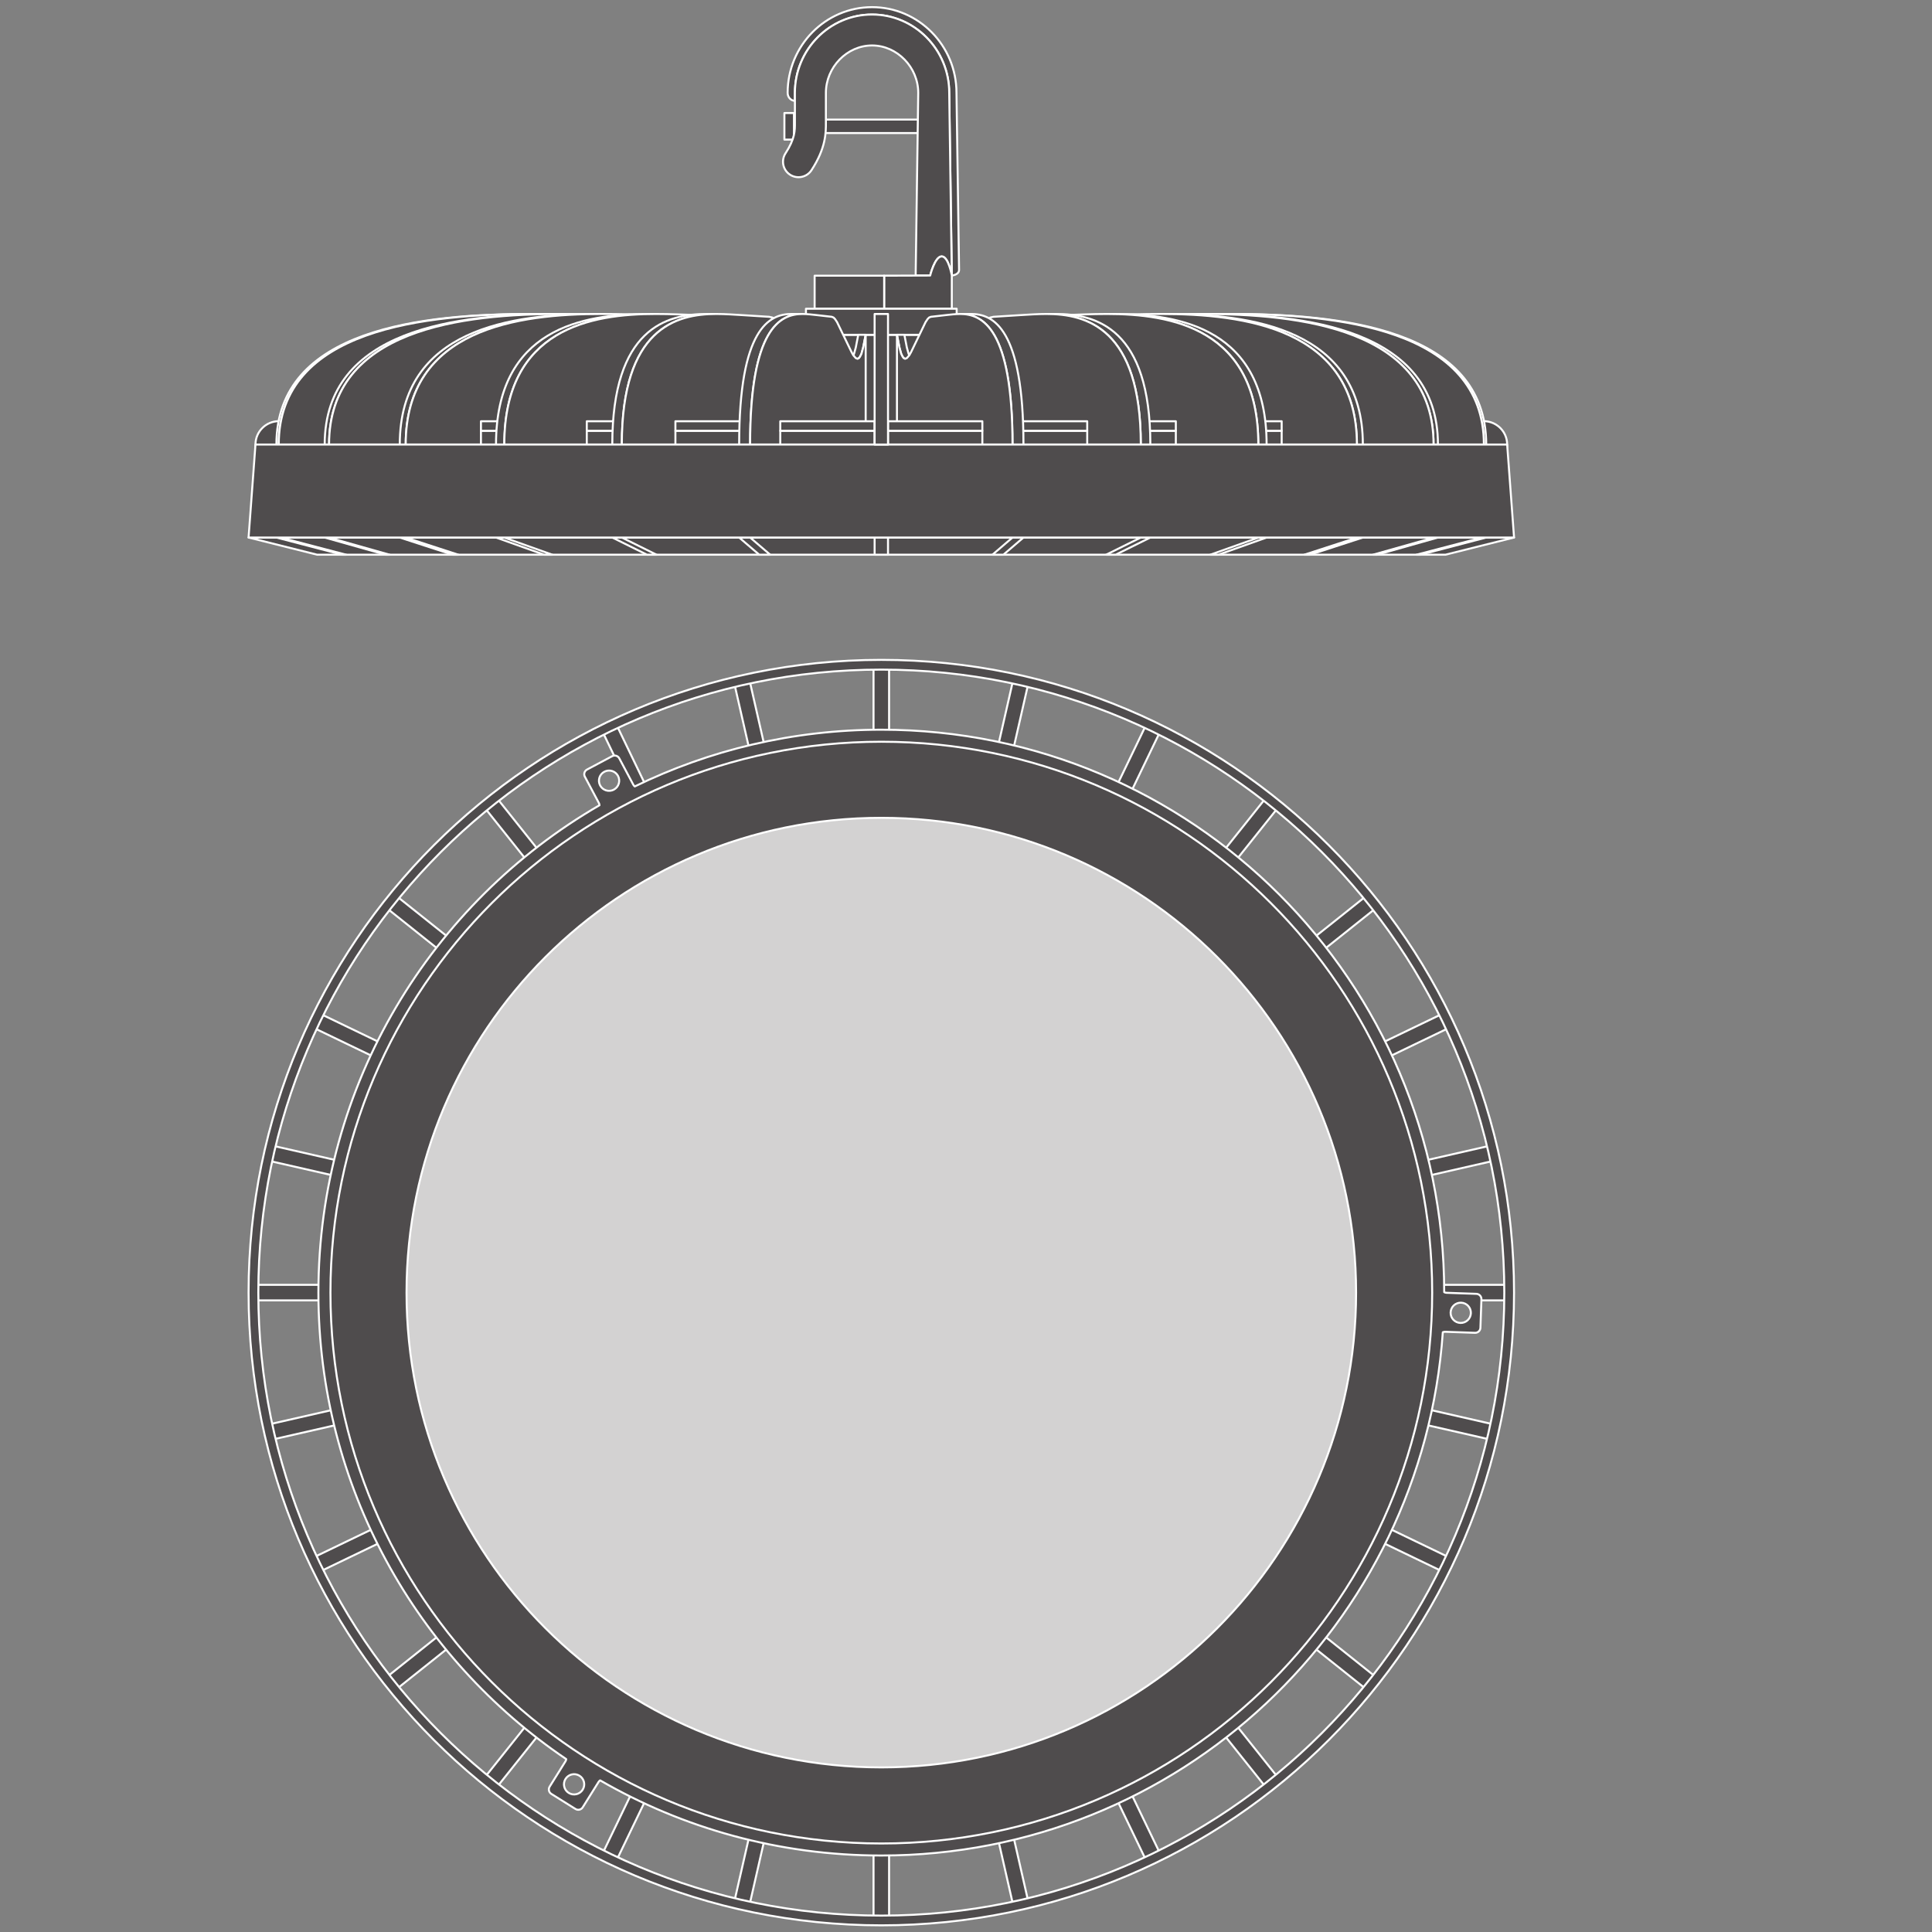 <?xml version="1.0" encoding="UTF-8" standalone="no"?>
<!-- Created with Inkscape (http://www.inkscape.org/) -->

<svg
   version="1.1"
   id="svg4212"
   xml:space="preserve"
   width="548.031"
   height="548.032"
   viewBox="0 0 548.031 548.032"
   xmlns="http://www.w3.org/2000/svg"
   xmlns:svg="http://www.w3.org/2000/svg"><rect x="0" y="0" width="548.031" height="548.032" fill="#808080" stroke="none"/><defs
     id="defs4216"><clipPath
       clipPathUnits="userSpaceOnUse"
       id="clipPath4426"><path
         d="M 0,411.024 H 411.023 V 0 H 0 Z"
         id="path4424" /></clipPath></defs><g
     id="g4218"
     transform="matrix(1.333,0,0,-1.333,0,548.032)"><path
       d="m 185.887,269.465 h 3.31 v -14.799 h -3.31 z"
       style="fill:#4f4c4d;fill-opacity:1;fill-rule:nonzero;stroke:#ffffff;stroke-width:0.425;stroke-linecap:butt;stroke-linejoin:round;stroke-miterlimit:10;stroke-dasharray:none;stroke-opacity:1"
       id="path4220" /><path
       d="m 185.887,2.661 h 3.31 v 14.8 h -3.31 z"
       style="fill:#4f4c4d;fill-opacity:1;fill-rule:nonzero;stroke:#ffffff;stroke-width:0.425;stroke-linecap:butt;stroke-linejoin:round;stroke-miterlimit:10;stroke-dasharray:none;stroke-opacity:1"
       id="path4222" /><g
       id="g4224"
       transform="translate(156.243,265.752)"><path
         d="M 0,0 3.227,0.736 6.52,-13.691 3.294,-14.428 Z"
         style="fill:#4f4c4d;fill-opacity:1;fill-rule:nonzero;stroke:none"
         id="path4226" /></g><g
       id="g4228"
       transform="translate(156.243,265.752)"><path
         d="M 0,0 3.227,0.736 6.52,-13.691 3.294,-14.428 Z"
         style="fill:none;stroke:#ffffff;stroke-width:0.425;stroke-linecap:butt;stroke-linejoin:round;stroke-miterlimit:10;stroke-dasharray:none;stroke-opacity:1"
         id="path4230" /></g><g
       id="g4232"
       transform="translate(215.613,5.638)"><path
         d="M 0,0 3.227,0.736 -0.067,15.165 -3.293,14.428 Z"
         style="fill:#4f4c4d;fill-opacity:1;fill-rule:nonzero;stroke:none"
         id="path4234" /></g><g
       id="g4236"
       transform="translate(215.613,5.638)"><path
         d="M 0,0 3.227,0.736 -0.067,15.165 -3.293,14.428 Z"
         style="fill:none;stroke:#ffffff;stroke-width:0.425;stroke-linecap:butt;stroke-linejoin:round;stroke-miterlimit:10;stroke-dasharray:none;stroke-opacity:1"
         id="path4238" /></g><g
       id="g4240"
       transform="translate(128.17,255.536)"><path
         d="M 0,0 2.981,1.436 9.402,-11.897 6.421,-13.334 Z"
         style="fill:#4f4c4d;fill-opacity:1;fill-rule:nonzero;stroke:none"
         id="path4242" /></g><g
       id="g4244"
       transform="translate(128.17,255.536)"><path
         d="M 0,0 2.981,1.436 9.402,-11.897 6.421,-13.334 Z"
         style="fill:none;stroke:#ffffff;stroke-width:0.425;stroke-linecap:butt;stroke-linejoin:round;stroke-miterlimit:10;stroke-dasharray:none;stroke-opacity:1"
         id="path4246" /></g><g
       id="g4248"
       transform="translate(243.932,15.154)"><path
         d="M 0,0 2.981,1.436 -3.439,14.77 -6.421,13.334 Z"
         style="fill:#4f4c4d;fill-opacity:1;fill-rule:nonzero;stroke:none"
         id="path4250" /></g><g
       id="g4252"
       transform="translate(243.932,15.154)"><path
         d="M 0,0 2.981,1.436 -3.439,14.77 -6.421,13.334 Z"
         style="fill:none;stroke:#ffffff;stroke-width:0.425;stroke-linecap:butt;stroke-linejoin:round;stroke-miterlimit:10;stroke-dasharray:none;stroke-opacity:1"
         id="path4254" /></g><g
       id="g4256"
       transform="translate(103.073,239.329)"><path
         d="M 0,0 2.587,2.063 11.814,-9.507 9.228,-11.57 Z"
         style="fill:#4f4c4d;fill-opacity:1;fill-rule:nonzero;stroke:none"
         id="path4258" /></g><g
       id="g4260"
       transform="translate(103.073,239.329)"><path
         d="M 0,0 2.587,2.063 11.814,-9.507 9.228,-11.57 Z"
         style="fill:none;stroke:#ffffff;stroke-width:0.425;stroke-linecap:butt;stroke-linejoin:round;stroke-miterlimit:10;stroke-dasharray:none;stroke-opacity:1"
         id="path4262" /></g><g
       id="g4264"
       transform="translate(269.423,30.733)"><path
         d="M 0,0 2.587,2.063 -6.641,13.634 -9.228,11.57 Z"
         style="fill:#4f4c4d;fill-opacity:1;fill-rule:nonzero;stroke:none"
         id="path4266" /></g><g
       id="g4268"
       transform="translate(269.423,30.733)"><path
         d="M 0,0 2.587,2.063 -6.641,13.634 -9.228,11.57 Z"
         style="fill:none;stroke:#ffffff;stroke-width:0.425;stroke-linecap:butt;stroke-linejoin:round;stroke-miterlimit:10;stroke-dasharray:none;stroke-opacity:1"
         id="path4270" /></g><g
       id="g4272"
       transform="translate(82.212,217.944)"><path
         d="M 0,0 2.063,2.587 13.634,-6.64 11.57,-9.228 Z"
         style="fill:#4f4c4d;fill-opacity:1;fill-rule:nonzero;stroke:none"
         id="path4274" /></g><g
       id="g4276"
       transform="translate(82.212,217.944)"><path
         d="M 0,0 2.063,2.587 13.634,-6.64 11.57,-9.228 Z"
         style="fill:none;stroke:#ffffff;stroke-width:0.425;stroke-linecap:butt;stroke-linejoin:round;stroke-miterlimit:10;stroke-dasharray:none;stroke-opacity:1"
         id="path4278" /></g><g
       id="g4280"
       transform="translate(290.808,51.595)"><path
         d="M 0,0 2.063,2.587 -9.507,11.814 -11.57,9.228 Z"
         style="fill:#4f4c4d;fill-opacity:1;fill-rule:nonzero;stroke:none"
         id="path4282" /></g><g
       id="g4284"
       transform="translate(290.808,51.595)"><path
         d="M 0,0 2.063,2.587 -9.507,11.814 -11.57,9.228 Z"
         style="fill:none;stroke:#ffffff;stroke-width:0.425;stroke-linecap:butt;stroke-linejoin:round;stroke-miterlimit:10;stroke-dasharray:none;stroke-opacity:1"
         id="path4286" /></g><g
       id="g4288"
       transform="translate(66.633,192.453)"><path
         d="M 0,0 1.436,2.981 14.77,-3.439 13.334,-6.421 Z"
         style="fill:#4f4c4d;fill-opacity:1;fill-rule:nonzero;stroke:none"
         id="path4290" /></g><g
       id="g4292"
       transform="translate(66.633,192.453)"><path
         d="M 0,0 1.436,2.981 14.77,-3.439 13.334,-6.421 Z"
         style="fill:none;stroke:#ffffff;stroke-width:0.425;stroke-linecap:butt;stroke-linejoin:round;stroke-miterlimit:10;stroke-dasharray:none;stroke-opacity:1"
         id="path4294" /></g><g
       id="g4296"
       transform="translate(307.015,76.691)"><path
         d="M 0,0 1.436,2.981 -11.898,9.402 -13.334,6.421 Z"
         style="fill:#4f4c4d;fill-opacity:1;fill-rule:nonzero;stroke:none"
         id="path4298" /></g><g
       id="g4300"
       transform="translate(307.015,76.691)"><path
         d="M 0,0 1.436,2.981 -11.898,9.402 -13.334,6.421 Z"
         style="fill:none;stroke:#ffffff;stroke-width:0.425;stroke-linecap:butt;stroke-linejoin:round;stroke-miterlimit:10;stroke-dasharray:none;stroke-opacity:1"
         id="path4302" /></g><g
       id="g4304"
       transform="translate(57.116,164.135)"><path
         d="M 0,0 0.736,3.227 15.164,-0.067 14.428,-3.293 Z"
         style="fill:#4f4c4d;fill-opacity:1;fill-rule:nonzero;stroke:none"
         id="path4306" /></g><g
       id="g4308"
       transform="translate(57.116,164.135)"><path
         d="M 0,0 0.736,3.227 15.164,-0.067 14.428,-3.293 Z"
         style="fill:none;stroke:#ffffff;stroke-width:0.425;stroke-linecap:butt;stroke-linejoin:round;stroke-miterlimit:10;stroke-dasharray:none;stroke-opacity:1"
         id="path4310" /></g><g
       id="g4312"
       transform="translate(317.231,104.766)"><path
         d="M 0,0 0.736,3.226 -13.691,6.519 -14.429,3.293 Z"
         style="fill:#4f4c4d;fill-opacity:1;fill-rule:nonzero;stroke:none"
         id="path4314" /></g><g
       id="g4316"
       transform="translate(317.231,104.766)"><path
         d="M 0,0 0.736,3.226 -13.691,6.519 -14.429,3.293 Z"
         style="fill:none;stroke:#ffffff;stroke-width:0.425;stroke-linecap:butt;stroke-linejoin:round;stroke-miterlimit:10;stroke-dasharray:none;stroke-opacity:1"
         id="path4318" /></g><path
       d="m 54.14,137.718 h 14.799 v -3.31 H 54.14 Z"
       style="fill:#4f4c4d;fill-opacity:1;fill-rule:nonzero;stroke:#ffffff;stroke-width:0.425;stroke-linecap:butt;stroke-linejoin:round;stroke-miterlimit:10;stroke-dasharray:none;stroke-opacity:1"
       id="path4320" /><path
       d="m 320.943,137.718 h -14.799 v -3.31 h 14.799 z"
       style="fill:#4f4c4d;fill-opacity:1;fill-rule:nonzero;stroke:#ffffff;stroke-width:0.425;stroke-linecap:butt;stroke-linejoin:round;stroke-miterlimit:10;stroke-dasharray:none;stroke-opacity:1"
       id="path4322" /><g
       id="g4324"
       transform="translate(57.852,104.766)"><path
         d="M 0,0 -0.736,3.226 13.691,6.519 14.428,3.293 Z"
         style="fill:#4f4c4d;fill-opacity:1;fill-rule:nonzero;stroke:none"
         id="path4326" /></g><g
       id="g4328"
       transform="translate(57.852,104.766)"><path
         d="M 0,0 -0.736,3.226 13.691,6.519 14.428,3.293 Z"
         style="fill:none;stroke:#ffffff;stroke-width:0.425;stroke-linecap:butt;stroke-linejoin:round;stroke-miterlimit:10;stroke-dasharray:none;stroke-opacity:1"
         id="path4330" /></g><g
       id="g4332"
       transform="translate(317.967,164.135)"><path
         d="m 0,0 -0.736,3.227 -14.429,-3.294 0.737,-3.226 z"
         style="fill:#4f4c4d;fill-opacity:1;fill-rule:nonzero;stroke:none"
         id="path4334" /></g><g
       id="g4336"
       transform="translate(317.967,164.135)"><path
         d="m 0,0 -0.736,3.227 -14.429,-3.294 0.737,-3.226 z"
         style="fill:none;stroke:#ffffff;stroke-width:0.425;stroke-linecap:butt;stroke-linejoin:round;stroke-miterlimit:10;stroke-dasharray:none;stroke-opacity:1"
         id="path4338" /></g><g
       id="g4340"
       transform="translate(68.068,76.691)"><path
         d="M 0,0 -1.436,2.981 11.898,9.402 13.334,6.421 Z"
         style="fill:#4f4c4d;fill-opacity:1;fill-rule:nonzero;stroke:none"
         id="path4342" /></g><g
       id="g4344"
       transform="translate(68.068,76.691)"><path
         d="M 0,0 -1.436,2.981 11.898,9.402 13.334,6.421 Z"
         style="fill:none;stroke:#ffffff;stroke-width:0.425;stroke-linecap:butt;stroke-linejoin:round;stroke-miterlimit:10;stroke-dasharray:none;stroke-opacity:1"
         id="path4346" /></g><g
       id="g4348"
       transform="translate(308.45,192.453)"><path
         d="m 0,0 -1.436,2.981 -13.334,-6.42 1.436,-2.982 z"
         style="fill:#4f4c4d;fill-opacity:1;fill-rule:nonzero;stroke:none"
         id="path4350" /></g><g
       id="g4352"
       transform="translate(308.45,192.453)"><path
         d="m 0,0 -1.436,2.981 -13.334,-6.42 1.436,-2.982 z"
         style="fill:none;stroke:#ffffff;stroke-width:0.425;stroke-linecap:butt;stroke-linejoin:round;stroke-miterlimit:10;stroke-dasharray:none;stroke-opacity:1"
         id="path4354" /></g><g
       id="g4356"
       transform="translate(84.275,51.595)"><path
         d="M 0,0 -2.063,2.587 9.507,11.814 11.57,9.228 Z"
         style="fill:#4f4c4d;fill-opacity:1;fill-rule:nonzero;stroke:none"
         id="path4358" /></g><g
       id="g4360"
       transform="translate(84.275,51.595)"><path
         d="M 0,0 -2.063,2.587 9.507,11.814 11.57,9.228 Z"
         style="fill:none;stroke:#ffffff;stroke-width:0.425;stroke-linecap:butt;stroke-linejoin:round;stroke-miterlimit:10;stroke-dasharray:none;stroke-opacity:1"
         id="path4362" /></g><g
       id="g4364"
       transform="translate(292.871,217.944)"><path
         d="M 0,0 -2.063,2.587 -13.634,-6.64 -11.57,-9.228 Z"
         style="fill:#4f4c4d;fill-opacity:1;fill-rule:nonzero;stroke:none"
         id="path4366" /></g><g
       id="g4368"
       transform="translate(292.871,217.944)"><path
         d="M 0,0 -2.063,2.587 -13.634,-6.64 -11.57,-9.228 Z"
         style="fill:none;stroke:#ffffff;stroke-width:0.425;stroke-linecap:butt;stroke-linejoin:round;stroke-miterlimit:10;stroke-dasharray:none;stroke-opacity:1"
         id="path4370" /></g><g
       id="g4372"
       transform="translate(105.66,30.733)"><path
         d="M 0,0 -2.587,2.063 6.641,13.634 9.228,11.57 Z"
         style="fill:#4f4c4d;fill-opacity:1;fill-rule:nonzero;stroke:none"
         id="path4374" /></g><g
       id="g4376"
       transform="translate(105.66,30.733)"><path
         d="M 0,0 -2.587,2.063 6.641,13.634 9.228,11.57 Z"
         style="fill:none;stroke:#ffffff;stroke-width:0.425;stroke-linecap:butt;stroke-linejoin:round;stroke-miterlimit:10;stroke-dasharray:none;stroke-opacity:1"
         id="path4378" /></g><g
       id="g4380"
       transform="translate(272.01,239.329)"><path
         d="m 0,0 -2.587,2.063 -9.227,-11.57 2.586,-2.063 z"
         style="fill:#4f4c4d;fill-opacity:1;fill-rule:nonzero;stroke:none"
         id="path4382" /></g><g
       id="g4384"
       transform="translate(272.01,239.329)"><path
         d="m 0,0 -2.587,2.063 -9.227,-11.57 2.586,-2.063 z"
         style="fill:none;stroke:#ffffff;stroke-width:0.425;stroke-linecap:butt;stroke-linejoin:round;stroke-miterlimit:10;stroke-dasharray:none;stroke-opacity:1"
         id="path4386" /></g><g
       id="g4388"
       transform="translate(131.151,15.154)"><path
         d="M 0,0 -2.981,1.436 3.439,14.77 6.421,13.334 Z"
         style="fill:#4f4c4d;fill-opacity:1;fill-rule:nonzero;stroke:none"
         id="path4390" /></g><g
       id="g4392"
       transform="translate(131.151,15.154)"><path
         d="M 0,0 -2.981,1.436 3.439,14.77 6.421,13.334 Z"
         style="fill:none;stroke:#ffffff;stroke-width:0.425;stroke-linecap:butt;stroke-linejoin:round;stroke-miterlimit:10;stroke-dasharray:none;stroke-opacity:1"
         id="path4394" /></g><g
       id="g4396"
       transform="translate(246.913,255.536)"><path
         d="m 0,0 -2.981,1.436 -6.421,-13.333 2.981,-1.437 z"
         style="fill:#4f4c4d;fill-opacity:1;fill-rule:nonzero;stroke:none"
         id="path4398" /></g><g
       id="g4400"
       transform="translate(246.913,255.536)"><path
         d="m 0,0 -2.981,1.436 -6.421,-13.333 2.981,-1.437 z"
         style="fill:none;stroke:#ffffff;stroke-width:0.425;stroke-linecap:butt;stroke-linejoin:round;stroke-miterlimit:10;stroke-dasharray:none;stroke-opacity:1"
         id="path4402" /></g><g
       id="g4404"
       transform="translate(159.47,5.638)"><path
         d="M 0,0 -3.227,0.736 0.067,15.165 3.293,14.428 Z"
         style="fill:#4f4c4d;fill-opacity:1;fill-rule:nonzero;stroke:none"
         id="path4406" /></g><g
       id="g4408"
       transform="translate(159.47,5.638)"><path
         d="M 0,0 -3.227,0.736 0.067,15.165 3.293,14.428 Z"
         style="fill:none;stroke:#ffffff;stroke-width:0.425;stroke-linecap:butt;stroke-linejoin:round;stroke-miterlimit:10;stroke-dasharray:none;stroke-opacity:1"
         id="path4410" /></g><g
       id="g4412"
       transform="translate(218.84,265.752)"><path
         d="m 0,0 -3.227,0.736 -3.293,-14.427 3.226,-0.737 z"
         style="fill:#4f4c4d;fill-opacity:1;fill-rule:nonzero;stroke:none"
         id="path4414" /></g><g
       id="g4416"
       transform="translate(218.84,265.752)"><path
         d="m 0,0 -3.227,0.736 -3.293,-14.427 3.226,-0.737 z"
         style="fill:none;stroke:#ffffff;stroke-width:0.425;stroke-linecap:butt;stroke-linejoin:round;stroke-miterlimit:10;stroke-dasharray:none;stroke-opacity:1"
         id="path4418" /></g><g
       id="g4420"><g
         id="g4422"
         clip-path="url(#clipPath4426)"><g
           id="g4428"
           transform="translate(187.541,3.492)"><path
             d="m 0,0 c -73.217,0 -132.57,59.354 -132.57,132.571 0,73.217 59.353,132.571 132.57,132.571 73.218,0 132.571,-59.354 132.571,-132.571 C 132.571,59.354 73.218,0 0,0 m 0,267.217 c -74.362,0 -134.646,-60.283 -134.646,-134.646 0,-74.363 60.284,-134.646 134.646,-134.646 74.363,0 134.646,60.283 134.646,134.646 0,74.363 -60.283,134.646 -134.646,134.646"
             style="fill:#4f4c4d;fill-opacity:1;fill-rule:nonzero;stroke:none"
             id="path4430" /></g><g
           id="g4432"
           transform="translate(187.541,3.492)"><path
             d="m 0,0 c -73.217,0 -132.57,59.354 -132.57,132.571 0,73.217 59.353,132.571 132.57,132.571 73.218,0 132.571,-59.354 132.571,-132.571 C 132.571,59.354 73.218,0 0,0 Z m 0,267.217 c -74.362,0 -134.646,-60.283 -134.646,-134.646 0,-74.363 60.284,-134.646 134.646,-134.646 74.363,0 134.646,60.283 134.646,134.646 0,74.363 -60.283,134.646 -134.646,134.646 z"
             style="fill:none;stroke:#ffffff;stroke-width:0.425;stroke-linecap:butt;stroke-linejoin:round;stroke-miterlimit:10;stroke-dasharray:none;stroke-opacity:1"
             id="path4434" /></g><g
           id="g4436"
           transform="translate(310.769,129.61)"><path
             d="m 0,0 c -1.189,0.041 -2.121,1.04 -2.079,2.229 0.041,1.19 1.04,2.122 2.229,2.08 C 1.341,4.268 2.271,3.27 2.229,2.079 2.188,0.89 1.19,-0.042 0,0 m -180.146,113.482 c -1.05,-0.559 -2.356,-0.16 -2.915,0.892 -0.559,1.051 -0.16,2.356 0.891,2.915 1.052,0.56 2.358,0.16 2.916,-0.891 0.559,-1.051 0.16,-2.357 -0.892,-2.916 m -6.627,-212.806 c -0.631,-1.01 -1.961,-1.318 -2.971,-0.687 -1.01,0.631 -1.318,1.961 -0.687,2.971 0.631,1.01 1.961,1.317 2.971,0.686 1.01,-0.63 1.317,-1.96 0.687,-2.97 M 3.399,6.19 -2.96,6.412 c -0.175,0.006 -0.338,0.057 -0.483,0.134 -0.05,66.113 -53.661,119.693 -119.786,119.693 -18.816,0 -36.617,-4.343 -52.46,-12.075 -0.124,0.095 -0.233,0.214 -0.311,0.361 l -2.987,5.618 c -0.289,0.543 -0.963,0.749 -1.506,0.461 l -5.361,-2.852 c -0.543,-0.288 -0.75,-0.963 -0.46,-1.506 l 2.987,-5.617 c 0.079,-0.15 0.118,-0.309 0.126,-0.467 -35.759,-20.723 -59.814,-59.405 -59.814,-103.709 0,-41.315 20.917,-77.744 52.738,-99.277 -0.019,-0.158 -0.068,-0.317 -0.159,-0.461 l -3.371,-5.397 c -0.326,-0.521 -0.167,-1.208 0.354,-1.534 l 5.15,-3.217 c 0.522,-0.326 1.208,-0.168 1.534,0.354 l 3.372,5.396 c 0.088,0.143 0.207,0.255 0.338,0.341 17.606,-10.17 38.038,-15.992 59.83,-15.992 63.321,0 115.159,49.133 119.488,111.352 0.15,0.068 0.316,0.107 0.492,0.1 L 3.11,-2.104 c 0.615,-0.021 1.13,0.46 1.152,1.075 L 4.474,5.039 C 4.495,5.653 4.014,6.169 3.399,6.19"
             style="fill:#4f4c4d;fill-opacity:1;fill-rule:nonzero;stroke:none"
             id="path4438" /></g><g
           id="g4440"
           transform="translate(310.769,129.61)"><path
             d="m 0,0 c -1.189,0.041 -2.121,1.04 -2.079,2.229 0.041,1.19 1.04,2.122 2.229,2.08 C 1.341,4.268 2.271,3.27 2.229,2.079 2.188,0.89 1.19,-0.042 0,0 Z m -180.146,113.482 c -1.05,-0.559 -2.356,-0.16 -2.915,0.892 -0.559,1.051 -0.16,2.356 0.891,2.915 1.052,0.56 2.358,0.16 2.916,-0.891 0.559,-1.051 0.16,-2.357 -0.892,-2.916 z m -6.627,-212.806 c -0.631,-1.01 -1.961,-1.318 -2.971,-0.687 -1.01,0.631 -1.318,1.961 -0.687,2.971 0.631,1.01 1.961,1.317 2.971,0.686 1.01,-0.63 1.317,-1.96 0.687,-2.97 z M 3.399,6.19 -2.96,6.412 c -0.175,0.006 -0.338,0.057 -0.483,0.134 -0.05,66.113 -53.661,119.693 -119.786,119.693 -18.816,0 -36.617,-4.343 -52.46,-12.075 -0.124,0.095 -0.233,0.214 -0.311,0.361 l -2.987,5.618 c -0.289,0.543 -0.963,0.749 -1.506,0.461 l -5.361,-2.852 c -0.543,-0.288 -0.75,-0.963 -0.46,-1.506 l 2.987,-5.617 c 0.079,-0.15 0.118,-0.309 0.126,-0.467 -35.759,-20.723 -59.814,-59.405 -59.814,-103.709 0,-41.315 20.917,-77.744 52.738,-99.277 -0.019,-0.158 -0.068,-0.317 -0.159,-0.461 l -3.371,-5.397 c -0.326,-0.521 -0.167,-1.208 0.354,-1.534 l 5.15,-3.217 c 0.522,-0.326 1.208,-0.168 1.534,0.354 l 3.372,5.396 c 0.088,0.143 0.207,0.255 0.338,0.341 17.606,-10.17 38.038,-15.992 59.83,-15.992 63.321,0 115.159,49.133 119.488,111.352 0.15,0.068 0.316,0.107 0.492,0.1 L 3.11,-2.104 c 0.615,-0.021 1.13,0.46 1.152,1.075 L 4.474,5.039 C 4.495,5.653 4.014,6.169 3.399,6.19 Z"
             style="fill:none;stroke:#ffffff;stroke-width:0.425;stroke-linecap:butt;stroke-linejoin:round;stroke-miterlimit:10;stroke-dasharray:none;stroke-opacity:1"
             id="path4442" /></g><g
           id="g4444"
           transform="translate(304.766,136.063)"><path
             d="m 0,0 c 0,-64.741 -52.483,-117.225 -117.225,-117.225 -64.74,0 -117.223,52.484 -117.223,117.225 0,64.74 52.483,117.224 117.223,117.224 C -52.483,117.224 0,64.74 0,0"
             style="fill:#4f4c4d;fill-opacity:1;fill-rule:nonzero;stroke:none"
             id="path4446" /></g><g
           id="g4448"
           transform="translate(304.766,136.063)"><path
             d="m 0,0 c 0,-64.741 -52.483,-117.225 -117.225,-117.225 -64.74,0 -117.223,52.484 -117.223,117.225 0,64.74 52.483,117.224 117.223,117.224 C -52.483,117.224 0,64.74 0,0 Z"
             style="fill:none;stroke:#ffffff;stroke-width:0.425;stroke-linecap:butt;stroke-linejoin:round;stroke-miterlimit:10;stroke-dasharray:none;stroke-opacity:1"
             id="path4450" /></g><g
           id="g4452"
           transform="translate(288.573,136.063)"><path
             d="m 0,0 c 0,-55.799 -45.233,-101.032 -101.032,-101.032 -55.798,0 -101.031,45.233 -101.031,101.032 0,55.798 45.233,101.031 101.031,101.031 C -45.233,101.031 0,55.798 0,0"
             style="fill:#d3d2d2;fill-opacity:1;fill-rule:nonzero;stroke:none"
             id="path4454" /></g><g
           id="g4456"
           transform="translate(288.573,136.063)"><path
             d="m 0,0 c 0,-55.799 -45.233,-101.032 -101.032,-101.032 -55.798,0 -101.031,45.233 -101.031,101.032 0,55.798 45.233,101.031 101.031,101.031 C -45.233,101.031 0,55.798 0,0 Z"
             style="fill:none;stroke:#ffffff;stroke-width:0.425;stroke-linecap:butt;stroke-linejoin:round;stroke-miterlimit:10;stroke-dasharray:none;stroke-opacity:1"
             id="path4458" /></g><g
           id="g4460"
           transform="translate(310.752,316.527)"><path
             d="m 0,0 c 0,-2.749 2.231,-4.977 4.984,-4.977 2.753,0 4.985,2.228 4.985,4.977 0,2.749 -2.232,4.978 -4.985,4.978 C 2.231,4.978 0,2.749 0,0"
             style="fill:#4f4c4d;fill-opacity:1;fill-rule:nonzero;stroke:none"
             id="path4462" /></g><g
           id="g4464"
           transform="translate(310.752,316.527)"><path
             d="m 0,0 c 0,-2.749 2.231,-4.977 4.984,-4.977 2.753,0 4.985,2.228 4.985,4.977 0,2.749 -2.232,4.978 -4.985,4.978 C 2.231,4.978 0,2.749 0,0 Z"
             style="fill:none;stroke:#ffffff;stroke-width:0.425;stroke-linecap:butt;stroke-linejoin:round;stroke-miterlimit:10;stroke-dasharray:none;stroke-opacity:1"
             id="path4466" /></g><g
           id="g4468"
           transform="translate(261.95,344.313)"><path
             d="M 0,0 C 23.058,0 54.316,-3.074 54.316,-27.786 H 53.815 C 53.815,-3.074 22.558,0 -0.5,0 Z"
             style="fill:#4f4c4d;fill-opacity:1;fill-rule:nonzero;stroke:none"
             id="path4470" /></g><g
           id="g4472"
           transform="translate(261.95,344.313)"><path
             d="M 0,0 C 23.058,0 54.316,-3.074 54.316,-27.786 H 53.815 C 53.815,-3.074 22.558,0 -0.5,0 Z"
             style="fill:none;stroke:#ffffff;stroke-width:0.425;stroke-linecap:butt;stroke-linejoin:round;stroke-miterlimit:10;stroke-dasharray:none;stroke-opacity:1"
             id="path4474" /></g><g
           id="g4476"
           transform="translate(315.766,316.527)"><path
             d="m 0,0 c 0,24.712 -31.258,27.786 -54.315,27.786 -5.361,0 -10.278,-0.144 -14.256,-0.225 l -16.134,-0.375 -1.834,-0.151 -1.467,-0.301 -2.2,-0.675 -15.034,-6.383 -1.833,-0.676 -2.567,-0.601 -1.834,-0.15 -1.466,0.15 -1.101,0.3 -1.467,0.601 -1.833,1.352 -2.567,2.703 -1.1,-23.355 z"
             style="fill:#4f4c4d;fill-opacity:1;fill-rule:nonzero;stroke:none"
             id="path4478" /></g><g
           id="g4480"
           transform="translate(315.766,316.527)"><path
             d="m 0,0 c 0,24.712 -31.258,27.786 -54.315,27.786 -5.361,0 -10.278,-0.144 -14.256,-0.225 l -16.134,-0.375 -1.834,-0.151 -1.467,-0.301 -2.2,-0.675 -15.034,-6.383 -1.833,-0.676 -2.567,-0.601 -1.834,-0.15 -1.466,0.15 -1.101,0.3 -1.467,0.601 -1.833,1.352 -2.567,2.703 -1.1,-23.355 z"
             style="fill:none;stroke:#ffffff;stroke-width:0.425;stroke-linecap:butt;stroke-linejoin:round;stroke-miterlimit:10;stroke-dasharray:none;stroke-opacity:1"
             id="path4482" /></g><g
           id="g4484"
           transform="translate(256.481,344.313)"><path
             d="M 0,0 C 21.017,0 49.509,-3.074 49.509,-27.786 H 48.576 C 48.576,-3.074 20.084,0 -0.933,0 Z"
             style="fill:#4f4c4d;fill-opacity:1;fill-rule:nonzero;stroke:none"
             id="path4486" /></g><g
           id="g4488"
           transform="translate(256.481,344.313)"><path
             d="M 0,0 C 21.017,0 49.509,-3.074 49.509,-27.786 H 48.576 C 48.576,-3.074 20.084,0 -0.933,0 Z"
             style="fill:none;stroke:#ffffff;stroke-width:0.425;stroke-linecap:butt;stroke-linejoin:round;stroke-miterlimit:10;stroke-dasharray:none;stroke-opacity:1"
             id="path4490" /></g><g
           id="g4492"
           transform="translate(305.058,316.527)"><path
             d="m 0,0 c 0,24.712 -28.492,27.786 -49.509,27.786 -4.886,0 -9.368,-0.144 -12.994,-0.225 l -14.707,-0.375 -1.671,-0.151 -1.337,-0.301 -2.006,-0.675 -13.703,-6.383 -1.672,-0.676 -2.339,-0.601 -1.671,-0.15 -1.337,0.15 -1.003,0.3 -1.337,0.601 -1.671,1.352 -2.34,2.703 L -110.3,0 Z"
             style="fill:#4f4c4d;fill-opacity:1;fill-rule:nonzero;stroke:none"
             id="path4494" /></g><g
           id="g4496"
           transform="translate(305.058,316.527)"><path
             d="m 0,0 c 0,24.712 -28.492,27.786 -49.509,27.786 -4.886,0 -9.368,-0.144 -12.994,-0.225 l -14.707,-0.375 -1.671,-0.151 -1.337,-0.301 -2.006,-0.675 -13.703,-6.383 -1.672,-0.676 -2.339,-0.601 -1.671,-0.15 -1.337,0.15 -1.003,0.3 -1.337,0.601 -1.671,1.352 -2.34,2.703 L -110.3,0 Z"
             style="fill:none;stroke:#ffffff;stroke-width:0.425;stroke-linecap:butt;stroke-linejoin:round;stroke-miterlimit:10;stroke-dasharray:none;stroke-opacity:1"
             id="path4498" /></g><g
           id="g4500"
           transform="translate(248.304,344.313)"><path
             d="M 0,0 C 17.705,0 41.708,-3.074 41.708,-27.786 H 40.444 C 40.444,-3.074 16.442,0 -1.263,0 Z"
             style="fill:#4f4c4d;fill-opacity:1;fill-rule:nonzero;stroke:none"
             id="path4502" /></g><g
           id="g4504"
           transform="translate(248.304,344.313)"><path
             d="M 0,0 C 17.705,0 41.708,-3.074 41.708,-27.786 H 40.444 C 40.444,-3.074 16.442,0 -1.263,0 Z"
             style="fill:none;stroke:#ffffff;stroke-width:0.425;stroke-linecap:butt;stroke-linejoin:round;stroke-miterlimit:10;stroke-dasharray:none;stroke-opacity:1"
             id="path4506" /></g><g
           id="g4508"
           transform="translate(288.748,316.527)"><path
             d="m 0,0 c 0,24.712 -24.002,27.786 -41.707,27.786 -4.116,0 -7.893,-0.144 -10.947,-0.225 l -12.389,-0.375 -1.408,-0.151 -1.127,-0.301 -1.689,-0.675 -11.545,-6.383 -1.408,-0.676 -1.97,-0.601 -1.409,-0.15 -1.126,0.15 -0.844,0.3 -1.126,0.601 -1.409,1.352 -1.97,2.703 L -92.92,0 Z"
             style="fill:#4f4c4d;fill-opacity:1;fill-rule:nonzero;stroke:none"
             id="path4510" /></g><g
           id="g4512"
           transform="translate(288.748,316.527)"><path
             d="m 0,0 c 0,24.712 -24.002,27.786 -41.707,27.786 -4.116,0 -7.893,-0.144 -10.947,-0.225 l -12.389,-0.375 -1.408,-0.151 -1.127,-0.301 -1.689,-0.675 -11.545,-6.383 -1.408,-0.676 -1.97,-0.601 -1.409,-0.15 -1.126,0.15 -0.844,0.3 -1.126,0.601 -1.409,1.352 -1.97,2.703 L -92.92,0 Z"
             style="fill:none;stroke:#ffffff;stroke-width:0.425;stroke-linecap:butt;stroke-linejoin:round;stroke-miterlimit:10;stroke-dasharray:none;stroke-opacity:1"
             id="path4514" /></g><path
           d="m 272.737,319.456 h -7.809 v -2.929 h 7.809 z"
           style="fill:#4f4c4d;fill-opacity:1;fill-rule:nonzero;stroke:#ffffff;stroke-width:0.425;stroke-linecap:butt;stroke-linejoin:round;stroke-miterlimit:10;stroke-dasharray:none;stroke-opacity:1"
           id="path4516" /><path
           d="m 272.737,321.484 h -7.809 v -2.028 h 7.809 z"
           style="fill:#4f4c4d;fill-opacity:1;fill-rule:nonzero;stroke:#ffffff;stroke-width:0.425;stroke-linecap:butt;stroke-linejoin:round;stroke-miterlimit:10;stroke-dasharray:none;stroke-opacity:1"
           id="path4518" /><g
           id="g4520"
           transform="translate(64.331,316.527)"><path
             d="m 0,0 c 0,-2.749 -2.231,-4.977 -4.984,-4.977 -2.753,0 -4.985,2.228 -4.985,4.977 0,2.749 2.232,4.978 4.985,4.978 C -2.231,4.978 0,2.749 0,0"
             style="fill:#4f4c4d;fill-opacity:1;fill-rule:nonzero;stroke:none"
             id="path4522" /></g><g
           id="g4524"
           transform="translate(64.331,316.527)"><path
             d="m 0,0 c 0,-2.749 -2.231,-4.977 -4.984,-4.977 -2.753,0 -4.985,2.228 -4.985,4.977 0,2.749 2.232,4.978 4.985,4.978 C -2.231,4.978 0,2.749 0,0 Z"
             style="fill:none;stroke:#ffffff;stroke-width:0.425;stroke-linecap:butt;stroke-linejoin:round;stroke-miterlimit:10;stroke-dasharray:none;stroke-opacity:1"
             id="path4526" /></g><g
           id="g4528"
           transform="translate(113.132,344.313)"><path
             d="m 0,0 c -23.057,0 -54.315,-3.074 -54.315,-27.786 h 0.501 C -53.814,-3.074 -22.557,0 0.501,0 Z"
             style="fill:#4f4c4d;fill-opacity:1;fill-rule:nonzero;stroke:none"
             id="path4530" /></g><g
           id="g4532"
           transform="translate(113.132,344.313)"><path
             d="m 0,0 c -23.057,0 -54.315,-3.074 -54.315,-27.786 h 0.501 C -53.814,-3.074 -22.557,0 0.501,0 Z"
             style="fill:none;stroke:#ffffff;stroke-width:0.425;stroke-linecap:butt;stroke-linejoin:round;stroke-miterlimit:10;stroke-dasharray:none;stroke-opacity:1"
             id="path4534" /></g><g
           id="g4536"
           transform="translate(59.317,316.527)"><path
             d="m 0,0 c 0,24.712 31.258,27.786 54.315,27.786 5.361,0 10.278,-0.144 14.255,-0.225 l 16.135,-0.375 1.834,-0.151 1.467,-0.301 2.2,-0.675 15.034,-6.383 1.833,-0.676 2.567,-0.601 1.834,-0.15 1.466,0.15 1.101,0.3 1.467,0.601 1.833,1.352 2.566,2.703 L 121.008,0 Z"
             style="fill:#4f4c4d;fill-opacity:1;fill-rule:nonzero;stroke:none"
             id="path4538" /></g><g
           id="g4540"
           transform="translate(59.317,316.527)"><path
             d="m 0,0 c 0,24.712 31.258,27.786 54.315,27.786 5.361,0 10.278,-0.144 14.255,-0.225 l 16.135,-0.375 1.834,-0.151 1.467,-0.301 2.2,-0.675 15.034,-6.383 1.833,-0.676 2.567,-0.601 1.834,-0.15 1.466,0.15 1.101,0.3 1.467,0.601 1.833,1.352 2.566,2.703 L 121.008,0 Z"
             style="fill:none;stroke:#ffffff;stroke-width:0.425;stroke-linecap:butt;stroke-linejoin:round;stroke-miterlimit:10;stroke-dasharray:none;stroke-opacity:1"
             id="path4542" /></g><g
           id="g4544"
           transform="translate(118.602,344.313)"><path
             d="m 0,0 c -21.018,0 -49.509,-3.074 -49.509,-27.786 h 0.933 C -48.576,-3.074 -20.084,0 0.933,0 Z"
             style="fill:#4f4c4d;fill-opacity:1;fill-rule:nonzero;stroke:none"
             id="path4546" /></g><g
           id="g4548"
           transform="translate(118.602,344.313)"><path
             d="m 0,0 c -21.018,0 -49.509,-3.074 -49.509,-27.786 h 0.933 C -48.576,-3.074 -20.084,0 0.933,0 Z"
             style="fill:none;stroke:#ffffff;stroke-width:0.425;stroke-linecap:butt;stroke-linejoin:round;stroke-miterlimit:10;stroke-dasharray:none;stroke-opacity:1"
             id="path4550" /></g><g
           id="g4552"
           transform="translate(70.025,316.527)"><path
             d="m 0,0 c 0,24.712 28.492,27.786 49.509,27.786 4.886,0 9.368,-0.144 12.994,-0.225 l 14.707,-0.375 1.671,-0.151 1.337,-0.301 2.006,-0.675 13.703,-6.383 1.672,-0.676 2.339,-0.601 1.671,-0.15 1.337,0.15 1.003,0.3 1.337,0.601 1.671,1.352 2.34,2.703 L 110.3,0 Z"
             style="fill:#4f4c4d;fill-opacity:1;fill-rule:nonzero;stroke:none"
             id="path4554" /></g><g
           id="g4556"
           transform="translate(70.025,316.527)"><path
             d="m 0,0 c 0,24.712 28.492,27.786 49.509,27.786 4.886,0 9.368,-0.144 12.994,-0.225 l 14.707,-0.375 1.671,-0.151 1.337,-0.301 2.006,-0.675 13.703,-6.383 1.672,-0.676 2.339,-0.601 1.671,-0.15 1.337,0.15 1.003,0.3 1.337,0.601 1.671,1.352 2.34,2.703 L 110.3,0 Z"
             style="fill:none;stroke:#ffffff;stroke-width:0.425;stroke-linecap:butt;stroke-linejoin:round;stroke-miterlimit:10;stroke-dasharray:none;stroke-opacity:1"
             id="path4558" /></g><g
           id="g4560"
           transform="translate(126.779,344.313)"><path
             d="m 0,0 c -17.705,0 -41.708,-3.074 -41.708,-27.786 h 1.264 C -40.444,-3.074 -16.442,0 1.263,0 Z"
             style="fill:#4f4c4d;fill-opacity:1;fill-rule:nonzero;stroke:none"
             id="path4562" /></g><g
           id="g4564"
           transform="translate(126.779,344.313)"><path
             d="m 0,0 c -17.705,0 -41.708,-3.074 -41.708,-27.786 h 1.264 C -40.444,-3.074 -16.442,0 1.263,0 Z"
             style="fill:none;stroke:#ffffff;stroke-width:0.425;stroke-linecap:butt;stroke-linejoin:round;stroke-miterlimit:10;stroke-dasharray:none;stroke-opacity:1"
             id="path4566" /></g><g
           id="g4568"
           transform="translate(86.335,316.527)"><path
             d="m 0,0 c 0,24.712 24.002,27.786 41.707,27.786 4.116,0 7.893,-0.144 10.947,-0.225 l 12.389,-0.375 1.408,-0.151 1.127,-0.301 1.689,-0.675 11.545,-6.383 1.408,-0.676 1.97,-0.601 1.409,-0.15 1.126,0.15 0.844,0.3 1.126,0.601 1.409,1.352 1.97,2.703 L 92.92,0 Z"
             style="fill:#4f4c4d;fill-opacity:1;fill-rule:nonzero;stroke:none"
             id="path4570" /></g><g
           id="g4572"
           transform="translate(86.335,316.527)"><path
             d="m 0,0 c 0,24.712 24.002,27.786 41.707,27.786 4.116,0 7.893,-0.144 10.947,-0.225 l 12.389,-0.375 1.408,-0.151 1.127,-0.301 1.689,-0.675 11.545,-6.383 1.408,-0.676 1.97,-0.601 1.409,-0.15 1.126,0.15 0.844,0.3 1.126,0.601 1.409,1.352 1.97,2.703 L 92.92,0 Z"
             style="fill:none;stroke:#ffffff;stroke-width:0.425;stroke-linecap:butt;stroke-linejoin:round;stroke-miterlimit:10;stroke-dasharray:none;stroke-opacity:1"
             id="path4574" /></g><path
           d="m 102.346,319.456 h 7.809 v -2.929 h -7.809 z"
           style="fill:#4f4c4d;fill-opacity:1;fill-rule:nonzero;stroke:#ffffff;stroke-width:0.425;stroke-linecap:butt;stroke-linejoin:round;stroke-miterlimit:10;stroke-dasharray:none;stroke-opacity:1"
           id="path4576" /><path
           d="m 102.346,321.484 h 7.809 v -2.028 h -7.809 z"
           style="fill:#4f4c4d;fill-opacity:1;fill-rule:nonzero;stroke:#ffffff;stroke-width:0.425;stroke-linecap:butt;stroke-linejoin:round;stroke-miterlimit:10;stroke-dasharray:none;stroke-opacity:1"
           id="path4578" /><g
           id="g4580"
           transform="translate(237.282,344.313)"><path
             d="M 0,0 C 13.69,0 32.25,-3.074 32.25,-27.786 H 30.482 C 30.482,-3.074 11.923,0 -1.768,0 Z"
             style="fill:#4f4c4d;fill-opacity:1;fill-rule:nonzero;stroke:none"
             id="path4582" /></g><g
           id="g4584"
           transform="translate(237.282,344.313)"><path
             d="M 0,0 C 13.69,0 32.25,-3.074 32.25,-27.786 H 30.482 C 30.482,-3.074 11.923,0 -1.768,0 Z"
             style="fill:none;stroke:#ffffff;stroke-width:0.425;stroke-linecap:butt;stroke-linejoin:round;stroke-miterlimit:10;stroke-dasharray:none;stroke-opacity:1"
             id="path4586" /></g><g
           id="g4588"
           transform="translate(267.765,316.527)"><path
             d="m 0,0 c 0,24.712 -18.56,27.786 -32.25,27.786 -3.183,0 -6.103,-0.144 -8.465,-0.225 l -9.58,-0.375 -1.089,-0.151 -0.87,-0.301 -1.307,-0.675 -8.926,-6.383 -1.089,-0.676 -1.524,-0.601 -1.088,-0.15 -0.872,0.15 -0.653,0.3 -0.871,0.601 -1.088,1.352 -1.524,2.703 L -71.85,0 Z"
             style="fill:#4f4c4d;fill-opacity:1;fill-rule:nonzero;stroke:none"
             id="path4590" /></g><g
           id="g4592"
           transform="translate(267.765,316.527)"><path
             d="m 0,0 c 0,24.712 -18.56,27.786 -32.25,27.786 -3.183,0 -6.103,-0.144 -8.465,-0.225 l -9.58,-0.375 -1.089,-0.151 -0.87,-0.301 -1.307,-0.675 -8.926,-6.383 -1.089,-0.676 -1.524,-0.601 -1.088,-0.15 -0.872,0.15 -0.653,0.3 -0.871,0.601 -1.088,1.352 -1.524,2.703 L -71.85,0 Z"
             style="fill:none;stroke:#ffffff;stroke-width:0.425;stroke-linecap:butt;stroke-linejoin:round;stroke-miterlimit:10;stroke-dasharray:none;stroke-opacity:1"
             id="path4594" /></g><path
           d="m 250.216,319.456 h -9.427 v -2.929 h 9.427 z"
           style="fill:#4f4c4d;fill-opacity:1;fill-rule:nonzero;stroke:#ffffff;stroke-width:0.425;stroke-linecap:butt;stroke-linejoin:round;stroke-miterlimit:10;stroke-dasharray:none;stroke-opacity:1"
           id="path4596" /><path
           d="m 250.216,321.484 h -9.427 v -2.028 h 9.427 z"
           style="fill:#4f4c4d;fill-opacity:1;fill-rule:nonzero;stroke:#ffffff;stroke-width:0.425;stroke-linecap:butt;stroke-linejoin:round;stroke-miterlimit:10;stroke-dasharray:none;stroke-opacity:1"
           id="path4598" /><g
           id="g4600"
           transform="translate(224.69,344.313)"><path
             d="M 0,0 C 8.532,0 20.1,-3.074 20.1,-27.786 H 18.069 C 18.069,-3.074 6.502,0 -2.03,0 Z"
             style="fill:#4f4c4d;fill-opacity:1;fill-rule:nonzero;stroke:none"
             id="path4602" /></g><g
           id="g4604"
           transform="translate(224.69,344.313)"><path
             d="M 0,0 C 8.532,0 20.1,-3.074 20.1,-27.786 H 18.069 C 18.069,-3.074 6.502,0 -2.03,0 Z"
             style="fill:none;stroke:#ffffff;stroke-width:0.425;stroke-linecap:butt;stroke-linejoin:round;stroke-miterlimit:10;stroke-dasharray:none;stroke-opacity:1"
             id="path4606" /></g><g
           id="g4608"
           transform="translate(242.759,316.527)"><path
             d="m 0,0 c 0,24.712 -11.567,27.786 -20.1,27.786 -1.983,0 -3.802,-0.144 -5.275,-0.225 l -5.971,-0.375 -0.677,-0.151 -0.543,-0.301 -0.815,-0.675 -5.563,-6.383 -0.679,-0.676 -0.949,-0.601 -0.679,-0.15 -0.543,0.15 -0.407,0.3 -0.542,0.601 -0.679,1.352 -0.95,2.703 L -44.779,0 Z"
             style="fill:#4f4c4d;fill-opacity:1;fill-rule:nonzero;stroke:none"
             id="path4610" /></g><g
           id="g4612"
           transform="translate(242.759,316.527)"><path
             d="m 0,0 c 0,24.712 -11.567,27.786 -20.1,27.786 -1.983,0 -3.802,-0.144 -5.275,-0.225 l -5.971,-0.375 -0.677,-0.151 -0.543,-0.301 -0.815,-0.675 -5.563,-6.383 -0.679,-0.676 -0.949,-0.601 -0.679,-0.15 -0.543,0.15 -0.407,0.3 -0.542,0.601 -0.679,1.352 -0.95,2.703 L -44.779,0 Z"
             style="fill:none;stroke:#ffffff;stroke-width:0.425;stroke-linecap:butt;stroke-linejoin:round;stroke-miterlimit:10;stroke-dasharray:none;stroke-opacity:1"
             id="path4614" /></g><path
           d="m 231.358,319.456 h -17.322 v -2.929 h 17.322 z"
           style="fill:#4f4c4d;fill-opacity:1;fill-rule:nonzero;stroke:#ffffff;stroke-width:0.425;stroke-linecap:butt;stroke-linejoin:round;stroke-miterlimit:10;stroke-dasharray:none;stroke-opacity:1"
           id="path4616" /><path
           d="m 231.358,321.484 h -17.322 v -2.028 h 17.322 z"
           style="fill:#4f4c4d;fill-opacity:1;fill-rule:nonzero;stroke:#ffffff;stroke-width:0.425;stroke-linecap:butt;stroke-linejoin:round;stroke-miterlimit:10;stroke-dasharray:none;stroke-opacity:1"
           id="path4618" /><g
           id="g4620"
           transform="translate(169.156,389.67)"><path
             d="m 0,0 c -0.741,0 -1.548,0.659 -1.548,1.696 0,10.058 8.059,18.241 17.964,18.241 9.906,0 17.967,-8.183 17.967,-18.241 l 0.549,-37.661 c 0,-1.094 -1.547,-1.209 -1.547,-1.209 l -0.549,38.87 c 0,9.192 -7.367,16.669 -16.42,16.669 -9.053,0 -16.417,-7.477 -16.417,-16.669 z"
             style="fill:#4f4c4d;fill-opacity:1;fill-rule:nonzero;stroke:none"
             id="path4622" /></g><g
           id="g4624"
           transform="translate(169.156,389.67)"><path
             d="m 0,0 c -0.741,0 -1.548,0.659 -1.548,1.696 0,10.058 8.059,18.241 17.964,18.241 9.906,0 17.967,-8.183 17.967,-18.241 l 0.549,-37.661 c 0,-1.094 -1.547,-1.209 -1.547,-1.209 l -0.549,38.87 c 0,9.192 -7.367,16.669 -16.42,16.669 -9.053,0 -16.417,-7.477 -16.417,-16.669 z"
             style="fill:none;stroke:#ffffff;stroke-width:0.425;stroke-linecap:butt;stroke-linejoin:round;stroke-miterlimit:10;stroke-dasharray:none;stroke-opacity:1"
             id="path4626" /></g><path
           d="m 173.351,382.815 h 23.871 v 2.865 h -23.871 z"
           style="fill:#4f4c4d;fill-opacity:1;fill-rule:nonzero;stroke:#ffffff;stroke-width:0.425;stroke-linecap:butt;stroke-linejoin:round;stroke-miterlimit:10;stroke-dasharray:none;stroke-opacity:1"
           id="path4628" /><path
           d="m 166.919,381.418 h 2.035 v 5.66 h -2.035 z"
           style="fill:#4f4c4d;fill-opacity:1;fill-rule:nonzero;stroke:#ffffff;stroke-width:0.425;stroke-linecap:butt;stroke-linejoin:round;stroke-miterlimit:10;stroke-dasharray:none;stroke-opacity:1"
           id="path4630" /><g
           id="g4632"
           transform="translate(202.541,352.496)"><path
             d="m 0,0 -0.549,38.87 c 0,9.192 -7.367,16.669 -16.42,16.669 -9.052,0 -16.417,-7.477 -16.417,-16.669 l 0.002,-6.326 c 0.008,-1.69 0.016,-3.44 -2.001,-6.535 -0.991,-1.525 -0.559,-3.564 0.968,-4.555 1.527,-0.99 3.567,-0.558 4.56,0.965 3.09,4.747 3.075,8.002 3.066,10.155 v 6.296 c 0,5.467 4.498,10.086 9.822,10.086 5.326,0 9.825,-4.619 9.825,-10.086 L -7.692,0 h 3.09 c 0,0 1.006,4.065 2.451,4.065 C -0.707,4.065 0,0 0,0"
             style="fill:#4f4c4d;fill-opacity:1;fill-rule:nonzero;stroke:none"
             id="path4634" /></g><g
           id="g4636"
           transform="translate(202.541,352.496)"><path
             d="m 0,0 -0.549,38.87 c 0,9.192 -7.367,16.669 -16.42,16.669 -9.052,0 -16.417,-7.477 -16.417,-16.669 l 0.002,-6.326 c 0.008,-1.69 0.016,-3.44 -2.001,-6.535 -0.991,-1.525 -0.559,-3.564 0.968,-4.555 1.527,-0.99 3.567,-0.558 4.56,0.965 3.09,4.747 3.075,8.002 3.066,10.155 v 6.296 c 0,5.467 4.498,10.086 9.822,10.086 5.326,0 9.825,-4.619 9.825,-10.086 L -7.692,0 h 3.09 c 0,0 1.006,4.065 2.451,4.065 C -0.707,4.065 0,0 0,0 Z"
             style="fill:none;stroke:#ffffff;stroke-width:0.425;stroke-linecap:butt;stroke-linejoin:round;stroke-miterlimit:10;stroke-dasharray:none;stroke-opacity:1"
             id="path4638" /></g><g
           id="g4640"
           transform="translate(197.94,352.496)"><path
             d="M 0,0 C 0,0 1.006,4.065 2.45,4.065 3.895,4.065 4.602,0 4.602,0 V -7.067 H -9.795 v 7.033 z"
             style="fill:#4f4c4d;fill-opacity:1;fill-rule:nonzero;stroke:none"
             id="path4642" /></g><g
           id="g4644"
           transform="translate(197.94,352.496)"><path
             d="M 0,0 C 0,0 1.006,4.065 2.45,4.065 3.895,4.065 4.602,0 4.602,0 V -7.067 H -9.795 v 7.033 z"
             style="fill:none;stroke:#ffffff;stroke-width:0.425;stroke-linecap:butt;stroke-linejoin:round;stroke-miterlimit:10;stroke-dasharray:none;stroke-opacity:1"
             id="path4646" /></g><path
           d="m 173.351,345.429 h 14.794 v 7.033 h -14.794 z"
           style="fill:#4f4c4d;fill-opacity:1;fill-rule:nonzero;stroke:#ffffff;stroke-width:0.425;stroke-linecap:butt;stroke-linejoin:round;stroke-miterlimit:10;stroke-dasharray:none;stroke-opacity:1"
           id="path4648" /><g
           id="g4650"
           transform="translate(52.895,296.743)"><path
             d="m 0,0 14.591,-3.654 h 240.11 L 269.292,0 Z"
             style="fill:#4f4c4d;fill-opacity:1;fill-rule:nonzero;stroke:none"
             id="path4652" /></g><g
           id="g4654"
           transform="translate(52.895,296.743)"><path
             d="m 0,0 14.591,-3.654 h 240.11 L 269.292,0 Z"
             style="fill:none;stroke:#ffffff;stroke-width:0.425;stroke-linecap:butt;stroke-linejoin:round;stroke-miterlimit:10;stroke-dasharray:none;stroke-opacity:1"
             id="path4656" /></g><path
           d="m 203.578,316.527 h -32.073 v 23.355 h 32.073 z"
           style="fill:#4f4c4d;fill-opacity:1;fill-rule:nonzero;stroke:#ffffff;stroke-width:0.425;stroke-linecap:butt;stroke-linejoin:round;stroke-miterlimit:10;stroke-dasharray:none;stroke-opacity:1"
           id="path4658" /><path
           d="m 203.578,345.429 h -32.073 v -5.546 h 32.073 z"
           style="fill:#4f4c4d;fill-opacity:1;fill-rule:nonzero;stroke:#ffffff;stroke-width:0.425;stroke-linecap:butt;stroke-linejoin:round;stroke-miterlimit:10;stroke-dasharray:none;stroke-opacity:1"
           id="path4660" /><path
           d="m 186.117,296.743 h 2.849 v -3.654 h -2.849 z"
           style="fill:#4f4c4d;fill-opacity:1;fill-rule:nonzero;stroke:#ffffff;stroke-width:0.425;stroke-linecap:butt;stroke-linejoin:round;stroke-miterlimit:10;stroke-dasharray:none;stroke-opacity:1"
           id="path4662" /><g
           id="g4664"
           transform="translate(215.46,296.743)"><path
             d="m 0,0 h 2.331 l -4.27,-3.656 h -2.332 z"
             style="fill:#4f4c4d;fill-opacity:1;fill-rule:nonzero;stroke:none"
             id="path4666" /></g><g
           id="g4668"
           transform="translate(215.46,296.743)"><path
             d="m 0,0 h 2.331 l -4.27,-3.656 h -2.332 z"
             style="fill:none;stroke:#ffffff;stroke-width:0.425;stroke-linecap:butt;stroke-linejoin:round;stroke-miterlimit:10;stroke-dasharray:none;stroke-opacity:1"
             id="path4670" /></g><g
           id="g4672"
           transform="translate(242.759,296.743)"><path
             d="M 0,0 H 2.03 L -5.35,-3.656 H -7.38 Z"
             style="fill:#4f4c4d;fill-opacity:1;fill-rule:nonzero;stroke:none"
             id="path4674" /></g><g
           id="g4676"
           transform="translate(242.759,296.743)"><path
             d="M 0,0 H 2.03 L -5.35,-3.656 H -7.38 Z"
             style="fill:none;stroke:#ffffff;stroke-width:0.425;stroke-linecap:butt;stroke-linejoin:round;stroke-miterlimit:10;stroke-dasharray:none;stroke-opacity:1"
             id="path4678" /></g><g
           id="g4680"
           transform="translate(269.532,296.743)"><path
             d="m 0,0 h -1.729 l -10.242,-3.656 h 1.73 z"
             style="fill:#4f4c4d;fill-opacity:1;fill-rule:nonzero;stroke:none"
             id="path4682" /></g><g
           id="g4684"
           transform="translate(269.532,296.743)"><path
             d="m 0,0 h -1.729 l -10.242,-3.656 h 1.73 z"
             style="fill:none;stroke:#ffffff;stroke-width:0.425;stroke-linecap:butt;stroke-linejoin:round;stroke-miterlimit:10;stroke-dasharray:none;stroke-opacity:1"
             id="path4686" /></g><g
           id="g4688"
           transform="translate(288.809,296.743)"><path
             d="M 0,0 H 1.203 L -10.05,-3.656 h -1.203 z"
             style="fill:#4f4c4d;fill-opacity:1;fill-rule:nonzero;stroke:none"
             id="path4690" /></g><g
           id="g4692"
           transform="translate(288.809,296.743)"><path
             d="M 0,0 H 1.203 L -10.05,-3.656 h -1.203 z"
             style="fill:none;stroke:#ffffff;stroke-width:0.425;stroke-linecap:butt;stroke-linejoin:round;stroke-miterlimit:10;stroke-dasharray:none;stroke-opacity:1"
             id="path4694" /></g><g
           id="g4696"
           transform="translate(305.138,296.743)"><path
             d="m 0,0 h 0.853 l -12.955,-3.656 h -0.852 z"
             style="fill:#4f4c4d;fill-opacity:1;fill-rule:nonzero;stroke:none"
             id="path4698" /></g><g
           id="g4700"
           transform="translate(305.138,296.743)"><path
             d="m 0,0 h 0.853 l -12.955,-3.656 h -0.852 z"
             style="fill:none;stroke:#ffffff;stroke-width:0.425;stroke-linecap:butt;stroke-linejoin:round;stroke-miterlimit:10;stroke-dasharray:none;stroke-opacity:1"
             id="path4702" /></g><g
           id="g4704"
           transform="translate(206.136,344.238)"><path
             d="M 0,0 H 0.15"
             style="fill:#4f4c4d;fill-opacity:1;fill-rule:nonzero;stroke:#ffffff;stroke-width:0.425;stroke-linecap:butt;stroke-linejoin:round;stroke-miterlimit:10;stroke-dasharray:none;stroke-opacity:1"
             id="path4706" /></g><g
           id="g4708"
           transform="translate(192.448,339.883)"><path
             d="m 0,0 0.526,-2.703 0.376,-1.353 0.301,-0.6 0.226,-0.3 0.3,-0.15 H 0.15 l -0.3,0.15 -0.226,0.3 -0.301,0.6 -0.376,1.353 L -1.579,0 Z"
             style="fill:#4f4c4d;fill-opacity:1;fill-rule:nonzero;stroke:none"
             id="path4710" /></g><g
           id="g4712"
           transform="translate(192.448,339.883)"><path
             d="m 0,0 0.526,-2.703 0.376,-1.353 0.301,-0.6 0.226,-0.3 0.3,-0.15 H 0.15 l -0.3,0.15 -0.226,0.3 -0.301,0.6 -0.376,1.353 L -1.579,0 Z"
             style="fill:none;stroke:#ffffff;stroke-width:0.425;stroke-linecap:butt;stroke-linejoin:round;stroke-miterlimit:10;stroke-dasharray:none;stroke-opacity:1"
             id="path4714" /></g><g
           id="g4716"
           transform="translate(206.652,344.313)"><path
             d="M 0,0 C 4.729,0 11.139,-3.074 11.139,-27.786 H 8.808 C 8.808,-3.074 2.397,0 -2.331,0 Z"
             style="fill:#4f4c4d;fill-opacity:1;fill-rule:nonzero;stroke:none"
             id="path4718" /></g><g
           id="g4720"
           transform="translate(206.652,344.313)"><path
             d="M 0,0 C 4.729,0 11.139,-3.074 11.139,-27.786 H 8.808 C 8.808,-3.074 2.397,0 -2.331,0 Z"
             style="fill:none;stroke:#ffffff;stroke-width:0.425;stroke-linecap:butt;stroke-linejoin:round;stroke-miterlimit:10;stroke-dasharray:none;stroke-opacity:1"
             id="path4722" /></g><g
           id="g4724"
           transform="translate(215.46,316.527)"><path
             d="m 0,0 c 0,24.712 -6.41,27.786 -11.139,27.786 -1.099,0 -2.108,-0.144 -2.924,-0.225 l -3.308,-0.375 -0.376,-0.151 -0.301,-0.301 -0.451,-0.675 -3.084,-6.383 -0.376,-0.676 -0.526,-0.601 -0.376,-0.15 -0.301,0.15 -0.226,0.3 -0.3,0.601 -0.376,1.352 -0.527,2.703 V 0 Z"
             style="fill:#4f4c4d;fill-opacity:1;fill-rule:nonzero;stroke:none"
             id="path4726" /></g><g
           id="g4728"
           transform="translate(215.46,316.527)"><path
             d="m 0,0 c 0,24.712 -6.41,27.786 -11.139,27.786 -1.099,0 -2.108,-0.144 -2.924,-0.225 l -3.308,-0.375 -0.376,-0.151 -0.301,-0.301 -0.451,-0.675 -3.084,-6.383 -0.376,-0.676 -0.526,-0.601 -0.376,-0.15 -0.301,0.15 -0.226,0.3 -0.3,0.601 -0.376,1.352 -0.527,2.703 V 0 Z"
             style="fill:none;stroke:#ffffff;stroke-width:0.425;stroke-linecap:butt;stroke-linejoin:round;stroke-miterlimit:10;stroke-dasharray:none;stroke-opacity:1"
             id="path4730" /></g><path
           d="m 209.043,319.456 h -20.077 v -2.929 h 20.077 z"
           style="fill:#4f4c4d;fill-opacity:1;fill-rule:nonzero;stroke:#ffffff;stroke-width:0.425;stroke-linecap:butt;stroke-linejoin:round;stroke-miterlimit:10;stroke-dasharray:none;stroke-opacity:1"
           id="path4732" /><path
           d="m 209.043,321.484 h -20.077 v -2.028 h 20.077 z"
           style="fill:#4f4c4d;fill-opacity:1;fill-rule:nonzero;stroke:#ffffff;stroke-width:0.425;stroke-linecap:butt;stroke-linejoin:round;stroke-miterlimit:10;stroke-dasharray:none;stroke-opacity:1"
           id="path4734" /><g
           id="g4736"
           transform="translate(159.623,296.743)"><path
             d="M 0,0 H -2.332 L 1.939,-3.656 H 4.271 Z"
             style="fill:#4f4c4d;fill-opacity:1;fill-rule:nonzero;stroke:none"
             id="path4738" /></g><g
           id="g4740"
           transform="translate(159.623,296.743)"><path
             d="M 0,0 H -2.332 L 1.939,-3.656 H 4.271 Z"
             style="fill:none;stroke:#ffffff;stroke-width:0.425;stroke-linecap:butt;stroke-linejoin:round;stroke-miterlimit:10;stroke-dasharray:none;stroke-opacity:1"
             id="path4742" /></g><g
           id="g4744"
           transform="translate(132.324,296.743)"><path
             d="M 0,0 H -2.03 L 5.35,-3.656 H 7.38 Z"
             style="fill:#4f4c4d;fill-opacity:1;fill-rule:nonzero;stroke:none"
             id="path4746" /></g><g
           id="g4748"
           transform="translate(132.324,296.743)"><path
             d="M 0,0 H -2.03 L 5.35,-3.656 H 7.38 Z"
             style="fill:none;stroke:#ffffff;stroke-width:0.425;stroke-linecap:butt;stroke-linejoin:round;stroke-miterlimit:10;stroke-dasharray:none;stroke-opacity:1"
             id="path4750" /></g><g
           id="g4752"
           transform="translate(105.551,296.743)"><path
             d="m 0,0 h 1.729 l 10.242,-3.656 h -1.73 z"
             style="fill:#4f4c4d;fill-opacity:1;fill-rule:nonzero;stroke:none"
             id="path4754" /></g><g
           id="g4756"
           transform="translate(105.551,296.743)"><path
             d="m 0,0 h 1.729 l 10.242,-3.656 h -1.73 z"
             style="fill:none;stroke:#ffffff;stroke-width:0.425;stroke-linecap:butt;stroke-linejoin:round;stroke-miterlimit:10;stroke-dasharray:none;stroke-opacity:1"
             id="path4758" /></g><g
           id="g4760"
           transform="translate(86.274,296.743)"><path
             d="M 0,0 H -1.203 L 10.05,-3.656 h 1.203 z"
             style="fill:#4f4c4d;fill-opacity:1;fill-rule:nonzero;stroke:none"
             id="path4762" /></g><g
           id="g4764"
           transform="translate(86.274,296.743)"><path
             d="M 0,0 H -1.203 L 10.05,-3.656 h 1.203 z"
             style="fill:none;stroke:#ffffff;stroke-width:0.425;stroke-linecap:butt;stroke-linejoin:round;stroke-miterlimit:10;stroke-dasharray:none;stroke-opacity:1"
             id="path4766" /></g><g
           id="g4768"
           transform="translate(69.945,296.743)"><path
             d="m 0,0 h -0.853 l 12.955,-3.656 h 0.852 z"
             style="fill:#4f4c4d;fill-opacity:1;fill-rule:nonzero;stroke:none"
             id="path4770" /></g><g
           id="g4772"
           transform="translate(69.945,296.743)"><path
             d="m 0,0 h -0.853 l 12.955,-3.656 h 0.852 z"
             style="fill:none;stroke:#ffffff;stroke-width:0.425;stroke-linecap:butt;stroke-linejoin:round;stroke-miterlimit:10;stroke-dasharray:none;stroke-opacity:1"
             id="path4774" /></g><g
           id="g4776"
           transform="translate(59.67,296.743)"><path
             d="M 0,0 H -0.854 L 13.137,-3.656 H 13.99 Z"
             style="fill:#4f4c4d;fill-opacity:1;fill-rule:nonzero;stroke:none"
             id="path4778" /></g><g
           id="g4780"
           transform="translate(59.67,296.743)"><path
             d="M 0,0 H -0.854 L 13.137,-3.656 H 13.99 Z"
             style="fill:none;stroke:#ffffff;stroke-width:0.425;stroke-linecap:butt;stroke-linejoin:round;stroke-miterlimit:10;stroke-dasharray:none;stroke-opacity:1"
             id="path4782" /></g><g
           id="g4784"
           transform="translate(315.413,296.743)"><path
             d="M 0,0 H 0.854 L -13.137,-3.656 H -13.99 Z"
             style="fill:#4f4c4d;fill-opacity:1;fill-rule:nonzero;stroke:none"
             id="path4786" /></g><g
           id="g4788"
           transform="translate(315.413,296.743)"><path
             d="M 0,0 H 0.854 L -13.137,-3.656 H -13.99 Z"
             style="fill:none;stroke:#ffffff;stroke-width:0.425;stroke-linecap:butt;stroke-linejoin:round;stroke-miterlimit:10;stroke-dasharray:none;stroke-opacity:1"
             id="path4790" /></g><g
           id="g4792"
           transform="translate(137.801,344.313)"><path
             d="m 0,0 c -13.69,0 -32.25,-3.074 -32.25,-27.786 h 1.768 C -30.482,-3.074 -11.923,0 1.768,0 Z"
             style="fill:#4f4c4d;fill-opacity:1;fill-rule:nonzero;stroke:none"
             id="path4794" /></g><g
           id="g4796"
           transform="translate(137.801,344.313)"><path
             d="m 0,0 c -13.69,0 -32.25,-3.074 -32.25,-27.786 h 1.768 C -30.482,-3.074 -11.923,0 1.768,0 Z"
             style="fill:none;stroke:#ffffff;stroke-width:0.425;stroke-linecap:butt;stroke-linejoin:round;stroke-miterlimit:10;stroke-dasharray:none;stroke-opacity:1"
             id="path4798" /></g><g
           id="g4800"
           transform="translate(107.318,316.527)"><path
             d="m 0,0 c 0,24.712 18.56,27.786 32.25,27.786 3.183,0 6.103,-0.144 8.465,-0.225 l 9.58,-0.375 1.088,-0.151 0.871,-0.301 1.307,-0.675 8.926,-6.383 1.089,-0.676 1.524,-0.601 1.088,-0.15 0.872,0.15 0.653,0.3 0.871,0.601 1.088,1.352 1.524,2.703 L 71.85,0 Z"
             style="fill:#4f4c4d;fill-opacity:1;fill-rule:nonzero;stroke:none"
             id="path4802" /></g><g
           id="g4804"
           transform="translate(107.318,316.527)"><path
             d="m 0,0 c 0,24.712 18.56,27.786 32.25,27.786 3.183,0 6.103,-0.144 8.465,-0.225 l 9.58,-0.375 1.088,-0.151 0.871,-0.301 1.307,-0.675 8.926,-6.383 1.089,-0.676 1.524,-0.601 1.088,-0.15 0.872,0.15 0.653,0.3 0.871,0.601 1.088,1.352 1.524,2.703 L 71.85,0 Z"
             style="fill:none;stroke:#ffffff;stroke-width:0.425;stroke-linecap:butt;stroke-linejoin:round;stroke-miterlimit:10;stroke-dasharray:none;stroke-opacity:1"
             id="path4806" /></g><path
           d="m 124.867,319.456 h 9.427 v -2.929 h -9.427 z"
           style="fill:#4f4c4d;fill-opacity:1;fill-rule:nonzero;stroke:#ffffff;stroke-width:0.425;stroke-linecap:butt;stroke-linejoin:round;stroke-miterlimit:10;stroke-dasharray:none;stroke-opacity:1"
           id="path4808" /><path
           d="m 124.867,321.484 h 9.427 v -2.028 h -9.427 z"
           style="fill:#4f4c4d;fill-opacity:1;fill-rule:nonzero;stroke:#ffffff;stroke-width:0.425;stroke-linecap:butt;stroke-linejoin:round;stroke-miterlimit:10;stroke-dasharray:none;stroke-opacity:1"
           id="path4810" /><g
           id="g4812"
           transform="translate(150.394,344.313)"><path
             d="m 0,0 c -8.532,0 -20.1,-3.074 -20.1,-27.786 h 2.031 C -18.069,-3.074 -6.502,0 2.03,0 Z"
             style="fill:#4f4c4d;fill-opacity:1;fill-rule:nonzero;stroke:none"
             id="path4814" /></g><g
           id="g4816"
           transform="translate(150.394,344.313)"><path
             d="m 0,0 c -8.532,0 -20.1,-3.074 -20.1,-27.786 h 2.031 C -18.069,-3.074 -6.502,0 2.03,0 Z"
             style="fill:none;stroke:#ffffff;stroke-width:0.425;stroke-linecap:butt;stroke-linejoin:round;stroke-miterlimit:10;stroke-dasharray:none;stroke-opacity:1"
             id="path4818" /></g><g
           id="g4820"
           transform="translate(132.324,316.527)"><path
             d="m 0,0 c 0,24.712 11.567,27.786 20.1,27.786 1.983,0 3.802,-0.144 5.275,-0.225 l 5.97,-0.375 0.678,-0.151 0.543,-0.301 0.815,-0.675 5.563,-6.383 0.679,-0.676 0.949,-0.601 0.679,-0.15 0.543,0.15 0.407,0.3 0.542,0.601 0.679,1.352 0.95,2.703 L 44.779,0 Z"
             style="fill:#4f4c4d;fill-opacity:1;fill-rule:nonzero;stroke:none"
             id="path4822" /></g><g
           id="g4824"
           transform="translate(132.324,316.527)"><path
             d="m 0,0 c 0,24.712 11.567,27.786 20.1,27.786 1.983,0 3.802,-0.144 5.275,-0.225 l 5.97,-0.375 0.678,-0.151 0.543,-0.301 0.815,-0.675 5.563,-6.383 0.679,-0.676 0.949,-0.601 0.679,-0.15 0.543,0.15 0.407,0.3 0.542,0.601 0.679,1.352 0.95,2.703 L 44.779,0 Z"
             style="fill:none;stroke:#ffffff;stroke-width:0.425;stroke-linecap:butt;stroke-linejoin:round;stroke-miterlimit:10;stroke-dasharray:none;stroke-opacity:1"
             id="path4826" /></g><path
           d="m 143.725,319.456 h 17.322 v -2.929 h -17.322 z"
           style="fill:#4f4c4d;fill-opacity:1;fill-rule:nonzero;stroke:#ffffff;stroke-width:0.425;stroke-linecap:butt;stroke-linejoin:round;stroke-miterlimit:10;stroke-dasharray:none;stroke-opacity:1"
           id="path4828" /><path
           d="m 143.725,321.484 h 17.322 v -2.028 h -17.322 z"
           style="fill:#4f4c4d;fill-opacity:1;fill-rule:nonzero;stroke:#ffffff;stroke-width:0.425;stroke-linecap:butt;stroke-linejoin:round;stroke-miterlimit:10;stroke-dasharray:none;stroke-opacity:1"
           id="path4830" /><g
           id="g4832"
           transform="translate(182.635,339.883)"><path
             d="m 0,0 -0.526,-2.703 -0.376,-1.353 -0.301,-0.6 -0.226,-0.3 -0.3,-0.15 h 1.579 l 0.3,0.15 0.226,0.3 0.301,0.6 0.376,1.353 L 1.579,0 Z"
             style="fill:#4f4c4d;fill-opacity:1;fill-rule:nonzero;stroke:none"
             id="path4834" /></g><g
           id="g4836"
           transform="translate(182.635,339.883)"><path
             d="m 0,0 -0.526,-2.703 -0.376,-1.353 -0.301,-0.6 -0.226,-0.3 -0.3,-0.15 h 1.579 l 0.3,0.15 0.226,0.3 0.301,0.6 0.376,1.353 L 1.579,0 Z"
             style="fill:none;stroke:#ffffff;stroke-width:0.425;stroke-linecap:butt;stroke-linejoin:round;stroke-miterlimit:10;stroke-dasharray:none;stroke-opacity:1"
             id="path4838" /></g><g
           id="g4840"
           transform="translate(168.431,344.313)"><path
             d="m 0,0 c -4.729,0 -11.14,-3.074 -11.14,-27.786 h 2.332 C -8.808,-3.074 -2.397,0 2.331,0 Z"
             style="fill:#4f4c4d;fill-opacity:1;fill-rule:nonzero;stroke:none"
             id="path4842" /></g><g
           id="g4844"
           transform="translate(168.431,344.313)"><path
             d="m 0,0 c -4.729,0 -11.14,-3.074 -11.14,-27.786 h 2.332 C -8.808,-3.074 -2.397,0 2.331,0 Z"
             style="fill:none;stroke:#ffffff;stroke-width:0.425;stroke-linecap:butt;stroke-linejoin:round;stroke-miterlimit:10;stroke-dasharray:none;stroke-opacity:1"
             id="path4846" /></g><g
           id="g4848"
           transform="translate(159.623,316.527)"><path
             d="m 0,0 c 0,24.712 6.41,27.786 11.139,27.786 1.099,0 2.107,-0.144 2.924,-0.225 l 3.308,-0.375 0.376,-0.151 0.301,-0.301 0.451,-0.675 3.084,-6.383 0.376,-0.676 0.526,-0.601 0.376,-0.15 0.301,0.15 0.226,0.3 0.3,0.601 0.376,1.352 0.527,2.703 V 0 Z"
             style="fill:#4f4c4d;fill-opacity:1;fill-rule:nonzero;stroke:none"
             id="path4850" /></g><g
           id="g4852"
           transform="translate(159.623,316.527)"><path
             d="m 0,0 c 0,24.712 6.41,27.786 11.139,27.786 1.099,0 2.107,-0.144 2.924,-0.225 l 3.308,-0.375 0.376,-0.151 0.301,-0.301 0.451,-0.675 3.084,-6.383 0.376,-0.676 0.526,-0.601 0.376,-0.15 0.301,0.15 0.226,0.3 0.3,0.601 0.376,1.352 0.527,2.703 V 0 Z"
             style="fill:none;stroke:#ffffff;stroke-width:0.425;stroke-linecap:butt;stroke-linejoin:round;stroke-miterlimit:10;stroke-dasharray:none;stroke-opacity:1"
             id="path4854" /></g><path
           d="m 166.04,319.456 h 20.077 v -2.929 H 166.04 Z"
           style="fill:#4f4c4d;fill-opacity:1;fill-rule:nonzero;stroke:#ffffff;stroke-width:0.425;stroke-linecap:butt;stroke-linejoin:round;stroke-miterlimit:10;stroke-dasharray:none;stroke-opacity:1"
           id="path4856" /><path
           d="m 166.04,321.484 h 20.077 v -2.028 H 166.04 Z"
           style="fill:#4f4c4d;fill-opacity:1;fill-rule:nonzero;stroke:#ffffff;stroke-width:0.425;stroke-linecap:butt;stroke-linejoin:round;stroke-miterlimit:10;stroke-dasharray:none;stroke-opacity:1"
           id="path4858" /><g
           id="g4860"
           transform="translate(52.895,296.743)"><path
             d="m 0,0 h 269.292 l -1.467,19.784 H 1.467 Z"
             style="fill:#4f4c4d;fill-opacity:1;fill-rule:nonzero;stroke:none"
             id="path4862" /></g><g
           id="g4864"
           transform="translate(52.895,296.743)"><path
             d="m 0,0 h 269.292 l -1.467,19.784 H 1.467 Z"
             style="fill:none;stroke:#ffffff;stroke-width:0.425;stroke-linecap:butt;stroke-linejoin:round;stroke-miterlimit:10;stroke-dasharray:none;stroke-opacity:1"
             id="path4866" /></g><path
           d="m 188.966,316.527 h -2.849 v 27.786 h 2.849 z"
           style="fill:#4f4c4d;fill-opacity:1;fill-rule:nonzero;stroke:#ffffff;stroke-width:0.425;stroke-linecap:butt;stroke-linejoin:round;stroke-miterlimit:10;stroke-dasharray:none;stroke-opacity:1"
           id="path4868" /></g></g></g></svg>
